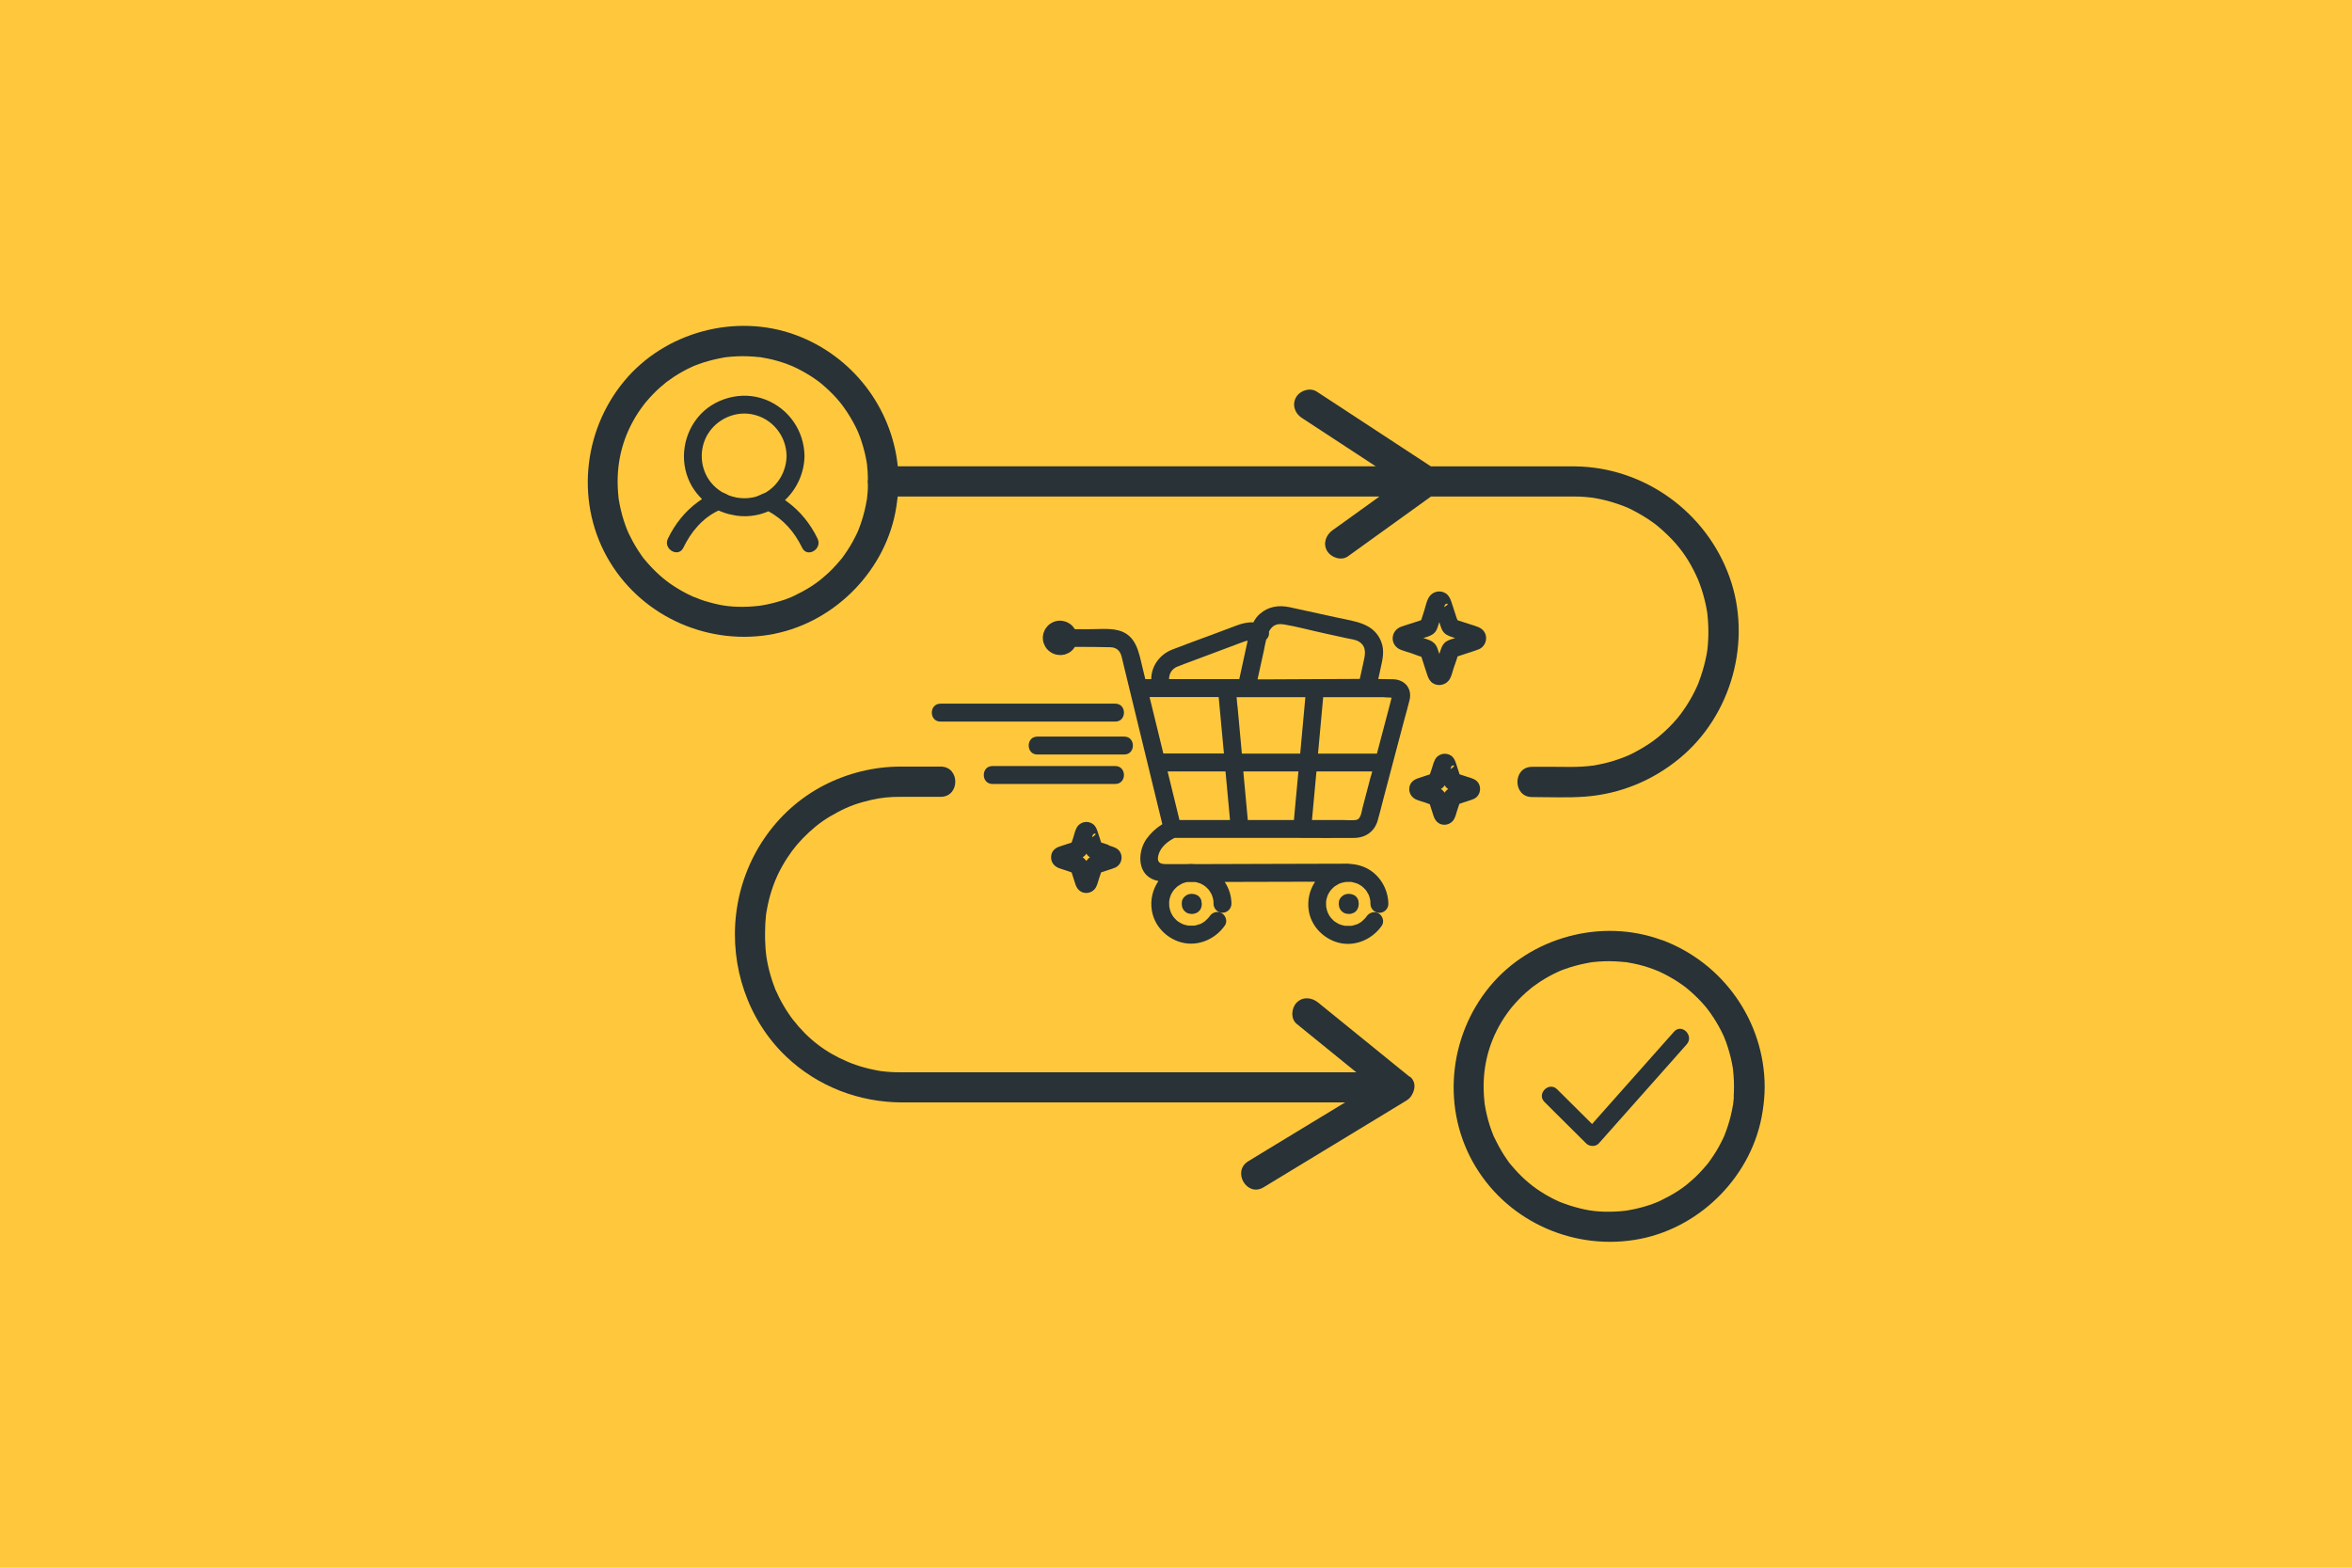 <?xml version="1.0" encoding="UTF-8"?>
<svg xmlns="http://www.w3.org/2000/svg" id="Layer_1" viewBox="0 0 210 140">
  <defs>
    <style>.cls-1{fill:#ffc83c;}.cls-1,.cls-2{stroke-width:0px;}.cls-2{fill:#283237;}</style>
  </defs>
  <rect class="cls-1" width="210" height="140"></rect>
  <path class="cls-2" d="M125.86,96.16c-2.39-1.94-4.77-3.87-7.16-5.81-.34-.27-.67-.54-1.01-.82-.57-.46-1.36-.55-1.91,0-.48.48-.57,1.45,0,1.91l5.32,4.32h-39.61c-.36,0-.72,0-1.08,0-.57,0-1.14-.03-1.7-.1-.07-.01-.25-.04-.25-.04-.14-.02-.27-.05-.41-.08-.27-.05-.54-.12-.81-.19-.27-.07-.53-.15-.79-.24-.13-.04-.26-.09-.39-.14-.03-.01-.32-.12-.35-.14-2.03-.86-3.56-2.04-4.91-3.77-.03-.04-.15-.2-.15-.2-.08-.11-.16-.22-.23-.33-.15-.22-.3-.45-.43-.68-.28-.46-.52-.95-.74-1.44-.02-.04-.03-.06-.04-.09,0-.02-.02-.05-.03-.09-.05-.13-.1-.25-.14-.38-.09-.26-.18-.52-.25-.78-.16-.56-.29-1.13-.37-1.7,0-.07-.03-.25-.03-.26-.02-.14-.03-.28-.04-.42-.02-.29-.03-.57-.04-.86,0-.44,0-.88.02-1.32.03-.58.07-.91.15-1.32.11-.59.25-1.17.44-1.74.08-.26.18-.51.28-.77.04-.09.12-.28.24-.55.25-.53.54-1.04.86-1.53.54-.83,1.11-1.51,1.94-2.28.79-.73,1.51-1.24,2.57-1.8.96-.51,1.81-.82,3-1.09.91-.2,1.58-.27,2.64-.27.67,0,1.33,0,1.99,0h1.55c1.74,0,1.74-2.7,0-2.7-1.19,0-2.38,0-3.57,0-2.38,0-4.73.58-6.85,1.67-4.36,2.25-7.26,6.62-7.84,11.46-.57,4.68,1.03,9.5,4.47,12.77,2.8,2.67,6.52,4.09,10.37,4.09,1.35,0,2.69,0,4.04,0h35.49c-2.35,1.43-4.7,2.85-7.05,4.28l-1.59.97c-1.49.9-.13,3.24,1.36,2.33,3.73-2.27,7.47-4.53,11.2-6.8l1.59-.97c.27-.16.47-.44.58-.75.19-.47.14-1.01-.31-1.37Z"></path>
  <path class="cls-2" d="M64.33,45.66c.06.02.12.05.18.07.17.07.34.12.52.17.04.01.08.02.12.03.17.04.33.07.5.1.03,0,.07.01.1.02.57.08,1.15.07,1.72-.04.4-.07.77-.19,1.13-.35,1.36.72,2.35,1.87,3.02,3.26.45.93,1.82.12,1.38-.81-.63-1.31-1.54-2.45-2.72-3.31-.06-.04-.12-.09-.19-.14,1.06-1,1.72-2.43,1.74-3.94-.03-2.26-1.42-4.25-3.53-5.05-2.08-.79-4.58-.12-5.99,1.6-1.43,1.75-1.67,4.25-.5,6.21.25.41.54.77.87,1.09-.12.08-.23.16-.33.23-1.18.85-2.09,2-2.72,3.31-.44.92.93,1.73,1.38.81.67-1.4,1.72-2.67,3.15-3.33.05.02.11.05.16.07ZM63.19,38.78c.8-1.33,2.39-2.07,3.92-1.79,1.81.33,3.1,1.91,3.12,3.73-.02,1.36-.75,2.63-1.91,3.29-.3.1-.57.27-.88.36-.09.02-.18.04-.27.06-.37.07-.75.08-1.12.04-.03,0-.07,0-.1-.01-.14-.02-.27-.04-.4-.08-.06-.02-.13-.03-.19-.05-.09-.03-.19-.06-.28-.09-.19-.09-.37-.2-.57-.27-.39-.23-.74-.52-1.03-.88-.99-1.22-1.09-2.98-.29-4.32Z"></path>
  <path class="cls-2" d="M69.14,56.6c5.51-1.1,10.03-5.77,10.89-11.34.05-.31.08-.61.12-.92h43.02c-1.07.77-2.14,1.54-3.21,2.31-.33.23-.65.47-.98.7-.59.43-.88,1.18-.49,1.85.34.58,1.25.91,1.85.49,2.24-1.61,4.47-3.22,6.71-4.83.24-.17.48-.35.72-.52h12.24c.14,0,.27,0,.41,0h.05c.36,0,.71.01,1.07.04.16.01.33.03.49.05.28.03.12.02.06,0,.12.02.23.04.35.06.7.12,1.39.3,2.07.54.62.21.99.37,1.66.74.56.3,1.26.76,1.66,1.07.4.31,1.01.87,1.45,1.33.89.94,1.55,1.91,2.16,3.21.06.13.12.26.18.4,0,.02.12.3.13.34.13.34.24.69.34,1.04.09.31.16.62.23.94.04.18.07.37.1.55,0,.02.01.09.02.12,0,.07.02.14.02.21.07.69.09,1.38.06,2.07-.04.82-.08,1.15-.26,1.94-.15.67-.36,1.32-.6,1.97-.01.03-.02.06-.03.08-.03.08-.07.15-.1.23-.07.14-.13.29-.2.43-.16.32-.33.64-.52.95-.17.29-.36.57-.55.84-.04.06-.16.22-.2.28-.03.04-.1.13-.11.14-.07.09-.14.17-.21.26-.43.51-.91.99-1.41,1.42-.51.44-.85.69-1.51,1.1-.29.18-.58.34-.88.5-.14.07-.28.14-.42.21-.08.04-.16.08-.25.11-.02,0-.1.04-.14.06-.63.25-1.27.46-1.93.61-.34.08-.68.14-1.02.2-.02,0-.03,0-.05,0-.07,0-.15.02-.22.03-.21.02-.42.04-.64.05-.79.05-1.59.02-2.38.02h-2.1c-1.74,0-1.74,2.7,0,2.7,1.58,0,3.19.08,4.76-.04,3.1-.24,5.98-1.42,8.38-3.39,4.68-3.83,6.53-10.53,4.49-16.22-2.08-5.8-7.61-9.81-13.79-9.88-1.1-.01-2.21,0-3.31,0h-9.56c-2.96-1.94-5.92-3.88-8.88-5.82-.43-.28-.86-.57-1.3-.85-.61-.4-1.49-.12-1.85.48-.39.66-.13,1.45.49,1.85,2.2,1.44,4.41,2.89,6.61,4.33h-42.67c-.55-5.27-4.06-9.84-9.08-11.71-5.37-2-11.73-.29-15.37,4.13-3.74,4.53-4.33,11.07-1.26,16.12,3.04,5.01,8.98,7.56,14.72,6.42ZM151.6,61.09s0,0,0,0h0ZM77.43,41.5c0-.06-.02-.18,0,0h0ZM62.43,53.49c-.15-.05-.3-.11-.45-.17,0,0,0,0-.01,0-.08-.03-.15-.07-.22-.1-.55-.25-1.08-.55-1.59-.88-.89-.58-1.72-1.32-2.52-2.27-.23-.27-.19-.22-.4-.52-.18-.26-.35-.52-.51-.79-.15-.25-.29-.51-.42-.77-.06-.12-.12-.24-.18-.36-.03-.06-.06-.12-.08-.18-.01-.03-.02-.05-.03-.07,0,0,0-.02-.02-.05-.23-.57-.42-1.16-.56-1.76-.07-.29-.13-.59-.18-.89-.01-.06-.02-.12-.03-.18,0,0,0,0,0-.01-.02-.19-.04-.37-.05-.56-.18-2.44.34-4.66,1.56-6.7.15-.25.31-.49.48-.73.08-.12.16-.23.25-.34.02-.02.16-.2.19-.24.39-.46.8-.9,1.25-1.3.17-.15.51-.43.58-.49.09-.07.47-.34.68-.48.51-.33,1.04-.63,1.59-.88.03-.02.19-.08.22-.1.13-.05.27-.11.4-.15.3-.11.6-.21.91-.29.29-.08.58-.15.87-.21.14-.03.27-.05.41-.08.08-.01.16-.03.24-.04.03,0,.06,0,.09-.01.64-.07,1.28-.1,1.93-.07.31.01.61.04.92.07.06,0,.09,0,.1,0,0,0,.03,0,.1.02.18.03.37.06.55.1.61.12,1.2.29,1.79.51.13.05.26.1.38.15,0,0,0,0,.01,0,.07.03.15.07.22.1.29.13.57.28.84.43.5.28.98.59,1.43.93.04.03.2.16.23.19.1.09.2.17.3.26.23.21.46.42.68.65.2.21.4.42.58.65.06.07.11.14.17.21,0,0,.04.05.06.08.02.03.05.07.05.07.05.07.11.14.16.22.35.49.66,1.01.94,1.55.07.14.14.28.21.43.01.03.07.16.09.21.12.28.22.57.31.86.19.59.34,1.2.44,1.81.01.07.02.14.03.21,0,.02,0,.04,0,.06.01.14.03.28.04.42.02.25.02.5.03.75-.03.17-.03.34,0,.51,0,.22,0,.45-.02.67-.01.16-.03.33-.05.49,0,0,0,.06-.01.1,0,.05-.02.15-.03.17-.1.61-.25,1.22-.44,1.81-.09.28-.19.56-.3.83,0,0,0,0,0,.01-.02.05-.05.11-.07.16-.08.16-.15.33-.24.49-.27.54-.59,1.06-.94,1.55-.07.09-.14.19-.2.28-.02.02-.17.21-.2.24-.2.24-.41.47-.63.7-.2.21-.41.41-.63.6-.1.09-.2.18-.3.26-.04.03-.24.2-.28.23-.47.36-.97.68-1.49.96-.26.14-.52.27-.78.4-.03.02-.18.08-.22.1-.15.06-.31.12-.46.18-.56.2-1.14.36-1.72.48-.16.03-.32.06-.48.09-.06,0-.12.02-.18.03,0,0,0,0-.01,0-.33.04-.66.06-.99.08-1.37.05-2.28-.05-3.55-.41-.29-.08-.57-.17-.85-.27Z"></path>
  <path class="cls-2" d="M148.39,83.96c-5.37-2-11.73-.28-15.37,4.13-3.74,4.53-4.33,11.07-1.26,16.12,3.04,5.01,8.98,7.56,14.72,6.42,5.51-1.1,10.03-5.77,10.89-11.34.12-.75.19-1.51.19-2.27-.03-5.83-3.71-11.04-9.16-13.07ZM154.76,95.54c0-.06-.02-.18,0,0h0ZM154.81,97.96c-.01.16-.03.33-.05.49,0,0,0,.06-.01.1,0,.05-.02.15-.03.17-.1.61-.25,1.22-.44,1.81-.09.28-.19.56-.3.83,0,0,0,0,0,.01-.02.05-.05.11-.07.16-.08.16-.15.33-.24.49-.27.54-.59,1.06-.94,1.55-.07.09-.14.19-.2.28-.02.02-.17.21-.2.24-.2.24-.41.47-.63.7-.2.21-.41.41-.63.6-.1.09-.2.18-.3.26-.04.03-.24.2-.28.23-.47.36-.97.68-1.49.96-.26.14-.52.27-.78.4-.03.02-.18.08-.22.1-.15.06-.31.12-.46.18-.56.2-1.14.36-1.72.48-.16.03-.32.06-.48.09-.06.01-.12.02-.18.03,0,0,0,0-.01,0-.33.04-.66.07-.99.08-1.37.05-2.28-.05-3.55-.41-.29-.08-.57-.17-.85-.27-.15-.05-.3-.11-.45-.17,0,0,0,0-.01,0-.08-.03-.15-.07-.22-.1-.55-.25-1.08-.55-1.59-.88-.89-.58-1.72-1.32-2.52-2.27-.23-.27-.19-.22-.4-.52-.18-.26-.35-.52-.51-.79-.15-.25-.29-.51-.42-.77-.06-.12-.12-.24-.18-.36-.03-.06-.06-.12-.09-.18-.01-.03-.02-.05-.03-.07,0,0,0-.02-.02-.05-.23-.57-.42-1.16-.56-1.76-.07-.29-.13-.59-.18-.89-.01-.06-.02-.12-.03-.18,0,0,0,0,0-.01-.02-.19-.04-.38-.05-.56-.18-2.44.34-4.66,1.56-6.7.15-.25.31-.49.48-.73.08-.12.16-.23.25-.34.02-.02.16-.2.19-.24.39-.46.8-.9,1.25-1.3.17-.15.51-.43.58-.49.09-.07.47-.34.68-.48.51-.33,1.04-.63,1.59-.88.03-.02.19-.08.22-.1.13-.05.26-.11.4-.15.3-.11.6-.21.91-.29.29-.08.58-.15.87-.21.14-.03.27-.05.41-.08.08-.01.16-.03.24-.04.03,0,.06,0,.09-.01.64-.07,1.28-.1,1.93-.07.31.01.61.04.92.07.06,0,.09,0,.1,0,0,0,.03,0,.1.02.18.03.37.06.55.1.61.12,1.2.29,1.79.51.13.05.26.1.38.15,0,0,0,0,.01,0,.07.03.15.07.22.1.29.13.57.28.84.43.5.28.98.59,1.43.93.04.03.2.16.23.19.1.09.2.17.3.26.23.21.46.42.68.65.2.21.4.42.58.64.06.07.11.14.17.21,0,0,.04.05.06.08.02.03.05.07.05.07.05.07.11.14.16.22.35.49.66,1.01.94,1.55.07.14.14.28.21.43.01.03.07.16.09.21.12.28.22.57.31.86.19.59.34,1.2.44,1.81.01.07.02.14.03.21,0,.02,0,.04,0,.06.01.14.03.28.04.42.03.33.04.67.04,1,0,.31-.01.62-.03.93Z"></path>
  <path class="cls-2" d="M149.47,92.13l-6.87,7.74c-.15.17-.3.34-.45.51-1.04-1.03-2.08-2.07-3.12-3.1-.73-.73-1.86.4-1.13,1.13,1.24,1.23,2.48,2.46,3.72,3.7.29.29.84.32,1.13,0,2.29-2.58,4.58-5.16,6.87-7.74.33-.37.66-.74.98-1.11.68-.77-.45-1.9-1.13-1.13Z"></path>
  <path class="cls-2" d="M104.85,74.83h11.16c1.63,0,3.27.02,4.9,0,1.01-.01,1.82-.57,2.1-1.56.19-.66.35-1.32.52-1.98.61-2.3,1.21-4.6,1.82-6.89.17-.64.36-1.27.51-1.91.23-1.03-.45-1.8-1.47-1.83-.44-.01-.89-.01-1.33-.02.06-.29.13-.58.19-.87.18-.83.4-1.63.07-2.47-.65-1.66-2.35-1.8-3.85-2.13-1.45-.32-2.9-.64-4.35-.95-.95-.2-1.88-.06-2.63.6-.26.22-.44.48-.58.76-.53-.03-1.04.1-1.56.3-.68.26-1.37.51-2.05.77-1.21.45-2.43.89-3.64,1.36-1.13.44-1.87,1.49-1.87,2.64h-.53c-.08-.34-.17-.69-.25-1.03-.33-1.36-.55-2.92-2.17-3.33-.85-.21-1.84-.09-2.7-.1-.39,0-.78,0-1.17,0-.01-.02-.02-.04-.03-.05-.06-.08-.12-.16-.19-.24-.07-.08-.16-.14-.24-.2-.12-.09-.25-.14-.38-.19-.14-.05-.3-.07-.45-.08-.04,0-.08,0-.12,0-.11.01-.22.02-.32.05-.27.08-.55.24-.73.45-.06.08-.13.16-.18.24-.05.09-.09.19-.13.29-.06.14-.07.29-.09.43-.01.15.01.31.05.46,0,.04.02.08.04.11.04.1.08.2.13.29.07.12.16.24.27.33.11.1.23.19.36.25.09.04.19.09.28.11.1.03.21.04.32.05.15.02.3,0,.45-.03.05,0,.1-.02.14-.04.1-.04.2-.08.3-.13.13-.08.25-.17.35-.29.07-.08.12-.16.17-.23,1.06,0,2.11,0,3.17.03.56.01.88.33,1.01.86.11.43.21.86.31,1.29.89,3.66,1.78,7.32,2.67,10.98l.65,2.67c-.55.34-1.04.8-1.41,1.31-.75,1.06-.87,2.91.46,3.57.18.09.39.15.6.2-.51.75-.74,1.67-.59,2.61.2,1.29,1.14,2.34,2.35,2.78,1.56.57,3.27-.11,4.18-1.43.25-.36.07-.89-.29-1.09-.4-.23-.85-.07-1.09.29-.02.03-.03.05-.04.06t0,0s-.07.08-.11.12c-.08.08-.16.16-.25.24-.02.01-.04.03-.05.04-.06.04-.11.07-.17.11-.05.03-.1.05-.14.08-.03.01-.06.03-.09.04,0,0,0,0-.02,0-.12.04-.24.08-.36.11-.04,0-.09.02-.13.02-.02,0-.07,0-.08,0-.14,0-.27,0-.41,0,0,0-.02,0-.04,0-.07-.01-.13-.02-.2-.04-.1-.02-.19-.06-.28-.09-.01,0-.01,0-.02,0,0,0-.01,0-.02-.01-.04-.02-.09-.04-.13-.07-.1-.05-.19-.11-.28-.17-.13-.09-.04-.03-.01,0-.06-.05-.11-.09-.16-.15-.03-.03-.07-.07-.1-.1,0,0-.05-.05-.08-.09-.03-.04-.07-.1-.07-.09-.03-.04-.05-.08-.08-.12-.04-.07-.08-.15-.12-.23-.01-.02-.03-.06-.03-.08-.02-.07-.05-.14-.07-.21,0-.03-.04-.23-.05-.23,0-.09-.01-.18-.01-.27,0-.05,0-.1,0-.16,0,0,0-.08.01-.12,0-.04.02-.12.02-.12.02-.07.04-.15.06-.22.01-.04.07-.17.07-.19.04-.09.09-.17.14-.25.03-.05.07-.1.1-.15,0,0,0,0,.01-.01.08-.09.16-.18.25-.26.03-.03.07-.06.1-.09,0,0,.01-.01.02-.01.1-.07.2-.13.31-.19.04-.02.08-.04.12-.06.01,0,.02,0,.03-.01.12-.04.24-.08.36-.1,0,0,0,0,0,0,0,0,.02,0,.03,0,.25,0,.49,0,.74,0,.12.03.23.06.34.1.02,0,.06.02.08.03.05.03.11.05.16.08.1.06.2.12.29.19,0,0,.01.01.02.02.05.05.11.1.16.15.03.03.06.07.1.11.02.02.02.02.03.03,0,0,.01.02.02.03.07.1.13.2.19.31.01.03.03.05.04.08,0,0,.05.11.05.13.04.13.08.26.1.4,0,0,0,0,0,.01t0,0c0,.09.01.18.01.27,0,.43.36.8.8.8s.8-.37.8-.8c0-.7-.22-1.38-.6-1.95,2.6,0,5.19-.01,7.79-.02.09,0,.19,0,.28,0-.49.74-.71,1.64-.57,2.57.2,1.29,1.14,2.34,2.35,2.78,1.56.57,3.27-.11,4.18-1.43.24-.36.07-.89-.29-1.09-.4-.23-.85-.07-1.09.29-.02.03-.03.05-.04.06t0,0s-.07.08-.11.12c-.08.08-.16.16-.25.24-.02.01-.04.03-.05.04-.06.04-.11.07-.17.11-.05.03-.1.05-.14.08-.03.01-.06.03-.09.04,0,0,0,0-.02,0-.12.04-.24.08-.36.11-.04,0-.09.02-.13.02-.02,0-.07,0-.08,0-.14,0-.27,0-.41,0,0,0-.02,0-.04,0-.07-.01-.13-.02-.2-.04-.1-.02-.19-.06-.28-.09-.01,0-.01,0-.02,0,0,0-.01,0-.02-.01-.04-.02-.09-.04-.13-.07-.1-.05-.19-.11-.28-.17-.13-.09-.04-.03-.01,0-.06-.05-.11-.09-.16-.15-.03-.03-.07-.07-.1-.1,0,0-.05-.05-.08-.09-.03-.04-.07-.1-.07-.09-.03-.04-.05-.08-.08-.12-.04-.07-.08-.15-.12-.23-.01-.02-.03-.06-.03-.08-.02-.07-.05-.14-.07-.21,0-.03-.04-.23-.05-.23,0-.09-.01-.18-.01-.27,0-.05,0-.1,0-.16,0,0,0-.08.01-.12,0-.04.02-.12.02-.12.02-.07.04-.15.06-.22.01-.04.07-.17.07-.19.04-.09.09-.17.14-.25.03-.05.07-.1.1-.15,0,0,0,0,.01-.01.08-.09.16-.18.25-.26.03-.03.07-.06.1-.09,0,0,.01-.01.02-.01.1-.07.2-.13.31-.19.04-.02.08-.04.12-.06.01,0,.02,0,.03-.01.12-.04.24-.08.36-.1,0,0,.07-.01.12-.02.05,0,.13-.01.12-.01.1,0,.21,0,.31,0,.03,0,.07,0,.1,0,.02,0,.08.01.1.02.12.03.24.06.36.1.02,0,.06.02.08.03.05.03.11.05.16.08.1.06.2.12.29.19,0,0,.01.01.02.02.05.05.11.1.16.15.03.03.06.07.1.11.02.02.02.02.03.03,0,0,.01.02.02.03.07.1.13.2.19.31.01.03.03.05.04.08,0,0,.05.11.05.13.04.13.08.26.1.4,0,0,0,0,0,.01,0,0,0,0,0,0,0,.09.01.18.01.27,0,.43.36.8.8.8s.8-.37.8-.8c-.02-1.31-.74-2.56-1.91-3.17-.46-.24-.97-.37-1.49-.4-.06-.01-.11-.02-.18-.02-2.5,0-4.99.01-7.49.02-2.05,0-4.1.01-6.15.02-.27-.03-.53-.03-.8,0-.52,0-1.04,0-1.56,0-.18,0-.37,0-.55-.02-.48-.07-.52-.42-.37-.89.21-.65.81-1.13,1.41-1.43ZM110.48,63.04c-.02-.26-.05-.52-.07-.78h6.14c-.15,1.68-.31,3.36-.46,5.04h-5.21c-.13-1.42-.26-2.84-.39-4.26ZM115.53,73.23h-4.12c-.13-1.45-.27-2.89-.4-4.34h4.92c-.11,1.19-.22,2.37-.33,3.56l-.07.78ZM109.75,72.45c.02.26.05.52.07.78h-4.51c-.35-1.45-.7-2.89-1.06-4.34h5.17c.11,1.19.22,2.37.33,3.56ZM122.4,69.3c-.25.94-.5,1.88-.74,2.82-.1.38-.14,1.05-.61,1.11-.37.05-.78,0-1.15,0h-2.76c.13-1.45.27-2.89.4-4.34h4.98c-.04.14-.07.27-.11.41ZM124.33,62.01s-.02.04-.02.07c-.02-.03-.02-.06.02-.07ZM124.25,62.3c-.05.19-.09.38-.14.56-.39,1.48-.78,2.96-1.17,4.44h-5.26l.39-4.26c.02-.26.05-.52.07-.78h5.34c.08,0,.49.04.76.04ZM114.57,55.75c1.21.2,2.4.53,3.6.79.68.15,1.37.3,2.05.45.37.08.83.12,1.15.33.71.47.5,1.22.35,1.9-.1.47-.2.94-.31,1.41-2.72,0-5.43.04-8.15.04h-.98c.19-.86.38-1.73.57-2.59.06-.29.12-.63.2-.96.11-.1.19-.23.23-.36.03-.12.04-.24.02-.35.23-.46.6-.77,1.28-.65ZM105.13,59.53c.42-.18.86-.32,1.29-.49,1.37-.51,2.74-1.03,4.11-1.54.31-.11.58-.23.87-.29-.25,1.15-.5,2.29-.75,3.44h-6.27c0-.48.24-.91.74-1.12ZM108.81,62.25c.15,1.68.31,3.36.47,5.04h-5.41c-.18-.74-.36-1.48-.54-2.22-.23-.94-.46-1.88-.69-2.82h6.17ZM118.79,79.48s.06-.07,0,0h0ZM119.13,79.14c-.07.06-.03.02,0,0h0ZM119.56,78.89s-.02,0,0,0h0ZM104.78,79.48s.06-.07,0,0h0ZM105.12,79.14c-.07.06-.03.02,0,0h0ZM105.54,78.89s-.02,0,0,0h0Z"></path>
  <path class="cls-2" d="M107.29,80.67s0-.1-.02-.15c0-.02,0-.04,0-.05,0,0,0-.02,0-.03,0,0,0,0,0-.01-.01-.04-.06-.16-.08-.19,0,0,0,0,0,0,0,0,0-.02-.01-.02,0,0,0,0,0,0-.02-.03-.1-.13-.13-.16,0,0,0,0,0,0,0,0,0,0,0,0,0,0,0,0,0,0,0,0,0,0,0,0-.05-.04-.11-.08-.16-.12,0,0-.01,0-.02-.01,0,0,0,0-.01,0-.03-.02-.09-.04-.1-.04-.02,0-.07-.03-.1-.04,0,0-.02,0-.03,0,0,0,0,0,0,0-.05,0-.17-.02-.21-.03,0,0,0,0-.01,0,0,0-.02,0-.03,0-.05,0-.17.02-.21.03,0,0,0,0,0,0,0,0,0,0-.01,0,0,0,0,0-.01,0,0,0,0,0,0,0-.04.01-.16.06-.19.08,0,0-.02,0-.02.01-.06.04-.12.09-.18.14,0,0-.01.01-.02.02-.03.03-.1.13-.13.16,0,0,0,0,0,0,0,0,0,0,0,0,0,0,0,0,0,.01,0,0,0,0,0,0,0,0,0,0,0,0l-.08.19s0,.02,0,.02c0,0,0,0,0,.01,0,.04-.01.09-.01.11,0,.03-.01.07-.01.11,0,0,0,.02,0,.03,0,0,0,0,0,0,0,.05.02.17.03.21,0,0,0,0,0,.01,0,0,0,.02,0,.02.01.04.06.16.08.19,0,0,0,0,0,0,0,0,0,0,0,.01,0,0,0,0,0,0h0s.1.14.13.17c0,0,.01.01.02.02,0,0,0,0,0,0,.04.04.12.09.16.13,0,0,0,0,0,0,0,0,.01,0,.02.01.04.02.15.07.19.08,0,0,0,0,0,0,0,0,0,0,.01,0,0,0,0,0,.01,0,0,0,0,0,0,0,0,0,0,0,0,0,.07,0,.14.02.21.03,0,0,.02,0,.03,0,0,0,0,0,.01,0,.04,0,.09-.01.11-.01.03,0,.08,0,.11-.02.01,0,.02,0,.03,0,.03-.01.09-.04.1-.04.02,0,.07-.03.1-.04,0,0,0,0,.01,0,0,0,0,0,.01,0h0c.05-.05.11-.09.16-.13h0s.01-.02.02-.02c.02-.03.06-.08.07-.08.01-.02.05-.06.07-.09,0,0,0,0,0-.01,0,0,0,0,0-.01.02-.03.04-.09.04-.1,0-.02.03-.07.04-.1,0,0,0-.02,0-.03,0,0,0,0,0,0,0-.07.02-.14.03-.21,0,0,0,0,0,0,0,0,0-.01,0-.02,0,0,0,0,0-.01,0,0,0,0,0,0,0,0,0-.01,0-.02Z"></path>
  <path class="cls-2" d="M121.31,80.67s0-.1-.02-.15c0-.02,0-.04,0-.05,0,0,0-.02,0-.03,0,0,0,0,0-.01-.01-.04-.06-.16-.08-.19,0,0,0,0,0,0,0,0,0-.02-.01-.02,0,0,0,0,0,0-.02-.03-.1-.13-.13-.16,0,0,0,0,0,0,0,0,0,0,0,0,0,0,0,0,0,0,0,0,0,0,0,0-.05-.04-.11-.08-.16-.12,0,0-.01,0-.02-.01,0,0,0,0-.01,0-.03-.02-.09-.04-.1-.04-.02,0-.07-.03-.1-.04,0,0-.02,0-.03,0,0,0,0,0,0,0-.05,0-.17-.02-.21-.03,0,0,0,0-.01,0,0,0-.02,0-.03,0-.05,0-.17.02-.21.03,0,0,0,0,0,0,0,0,0,0-.01,0h-.01s0,0,0,0c-.04.01-.16.06-.19.08,0,0-.02,0-.02.01-.06.04-.12.09-.18.14,0,0-.01.01-.02.02-.03.03-.1.13-.13.16,0,0,0,0,0,0,0,0,0,0,0,0,0,0,0,0,0,.01,0,0,0,0,0,0,0,0,0,0,0,0l-.08.19s0,.02,0,.02c0,0,0,0,0,.01,0,.04-.01.09-.01.11,0,.03-.01.07-.01.11,0,0,0,.02,0,.03,0,0,0,0,0,0,0,.05.02.17.03.21,0,0,0,0,0,.01,0,0,0,.02,0,.02.01.04.06.16.08.19,0,0,0,0,0,0,0,0,0,0,0,.01,0,0,0,0,0,0h0s.1.14.13.17c0,0,.01.01.02.02,0,0,0,0,0,0,.04.04.12.09.16.13,0,0,0,0,0,0,0,0,.01,0,.02.01.04.02.15.07.19.08,0,0,0,0,0,0,0,0,0,0,.01,0,0,0,0,0,.01,0,0,0,0,0,0,0,0,0,0,0,0,0,.07,0,.14.02.21.03,0,0,.02,0,.03,0,0,0,0,0,.01,0,.04,0,.09-.01.11-.01.03,0,.08,0,.11-.02.01,0,.02,0,.03,0,.03-.01.09-.04.1-.04.02,0,.07-.03.1-.04,0,0,0,0,.01,0,0,0,0,0,.01,0h0c.05-.05.11-.09.16-.13,0,0,0,0,0,0,0,0,.01-.01.02-.02.02-.03.06-.08.06-.08.01-.02.05-.06.07-.09,0,0,0,0,0-.01,0,0,0,0,0-.01.02-.03.04-.09.04-.1,0-.02.03-.07.04-.1,0,0,0-.02,0-.03,0,0,0,0,0,0,0-.07.02-.14.03-.21,0,0,0,0,0,0,0,0,0-.01,0-.02,0,0,0,0,0-.01,0,0,0,0,0,0,0,0,0-.01,0-.02Z"></path>
  <path class="cls-2" d="M126.9,58.63l.16.49c.13.4.25.8.39,1.2.1.29.24.55.51.71.44.26,1.01.16,1.35-.21.27-.29.36-.79.48-1.16.11-.34.26-.69.35-1.04.11-.04.22-.08.33-.11.43-.14.85-.28,1.28-.42.21-.07.41-.14.58-.29.37-.34.48-.91.21-1.35-.26-.44-.81-.54-1.26-.69-.38-.12-.76-.25-1.14-.37-.03-.07-.06-.14-.08-.19-.16-.48-.31-.96-.47-1.44-.1-.3-.22-.57-.49-.76-.45-.3-1.04-.22-1.4.18-.3.33-.4.92-.53,1.33-.09.29-.19.58-.28.87-.23.07-.46.15-.69.23-.36.12-.72.22-1.08.35-1.01.36-1.05,1.7-.02,2.08.3.11.61.2.92.3.28.09.58.23.88.31ZM129.93,56.98c-.24.07-.49.14-.7.25-.45.23-.56.69-.7,1.12,0,.02-.01.03-.02.05-.05-.17-.11-.34-.17-.51-.19-.52-.59-.7-1.06-.85-.07-.02-.13-.04-.2-.06.45-.14.95-.26,1.18-.72,0-.02.01-.04.02-.05.02-.04.04-.09.06-.14.06-.17.11-.35.17-.52.11.35.2.75.48,1.01.24.22.62.32.94.42ZM129.01,54.02c.02-.13.6-.21-.07.2,0-.03.02-.06.03-.09.01-.03.03-.08.04-.11Z"></path>
  <path class="cls-2" d="M99,75.46c-.23-.07-.46-.15-.68-.22h0c-.11-.34-.22-.67-.33-1.01-.09-.27-.2-.51-.45-.67-.41-.26-.94-.19-1.27.16-.24.26-.33.71-.43,1.04-.05.16-.1.32-.16.48-.12.04-.24.08-.36.12-.25.08-.5.16-.75.25-.34.12-.63.36-.7.73-.11.54.18,1.01.69,1.19.21.08.43.14.64.21.16.05.32.11.48.17.02.07.05.15.07.22.09.28.18.56.27.84.09.26.22.49.47.64.4.24.92.15,1.23-.19.22-.24.3-.61.39-.91.07-.2.14-.4.2-.6.04-.01.07-.03.11-.04.3-.1.6-.19.89-.29.19-.06.36-.13.51-.26.34-.31.42-.83.19-1.23-.22-.38-.64-.47-1.02-.59ZM97,76.9c-.09-.14-.2-.25-.34-.34.14-.08.25-.18.34-.33.04.08.09.15.16.21.05.05.11.09.16.12-.15.09-.25.21-.33.34ZM97.55,74.63s.02-.05.03-.08c.03-.14.59-.2-.08.23.02-.05.03-.1.05-.15Z"></path>
  <path class="cls-2" d="M130.32,71.78s.07-.03.11-.04c.3-.1.6-.19.89-.29.19-.06.36-.13.51-.26.34-.31.42-.83.19-1.23-.22-.38-.64-.47-1.02-.59-.23-.07-.46-.15-.68-.22,0,0,0,0,0,0l-.33-1.01c-.09-.27-.2-.51-.45-.67-.41-.26-.94-.19-1.27.16-.24.26-.33.71-.44,1.04-.05.16-.1.32-.16.48-.12.04-.24.08-.36.12-.25.08-.5.16-.75.25-.34.12-.63.36-.71.73-.11.54.18,1.01.69,1.19.21.08.43.14.64.21.16.05.32.11.48.17.02.07.05.15.07.22.09.28.18.56.27.84.09.26.22.49.47.64.4.24.92.15,1.23-.19.22-.24.3-.61.39-.91.07-.2.14-.4.2-.6ZM128.99,70.8c-.09-.14-.2-.25-.34-.34.14-.08.25-.18.34-.33.04.08.1.15.16.21.05.05.11.09.16.12-.15.09-.25.21-.33.34ZM129.55,68.54s.02-.05.03-.08c.03-.14.59-.2-.08.23.02-.05.03-.1.05-.15Z"></path>
  <path class="cls-2" d="M99.58,64.44c1.03,0,1.03-1.6,0-1.6h-15.61c-1.03,0-1.03,1.6,0,1.6h15.61Z"></path>
  <path class="cls-2" d="M100.38,65.78h-7.76c-1.03,0-1.03,1.6,0,1.6h7.76c1.03,0,1.03-1.6,0-1.6Z"></path>
  <path class="cls-2" d="M99.58,68.41h-10.97c-1.03,0-1.03,1.6,0,1.6h10.97c1.03,0,1.03-1.6,0-1.6Z"></path>
</svg>
